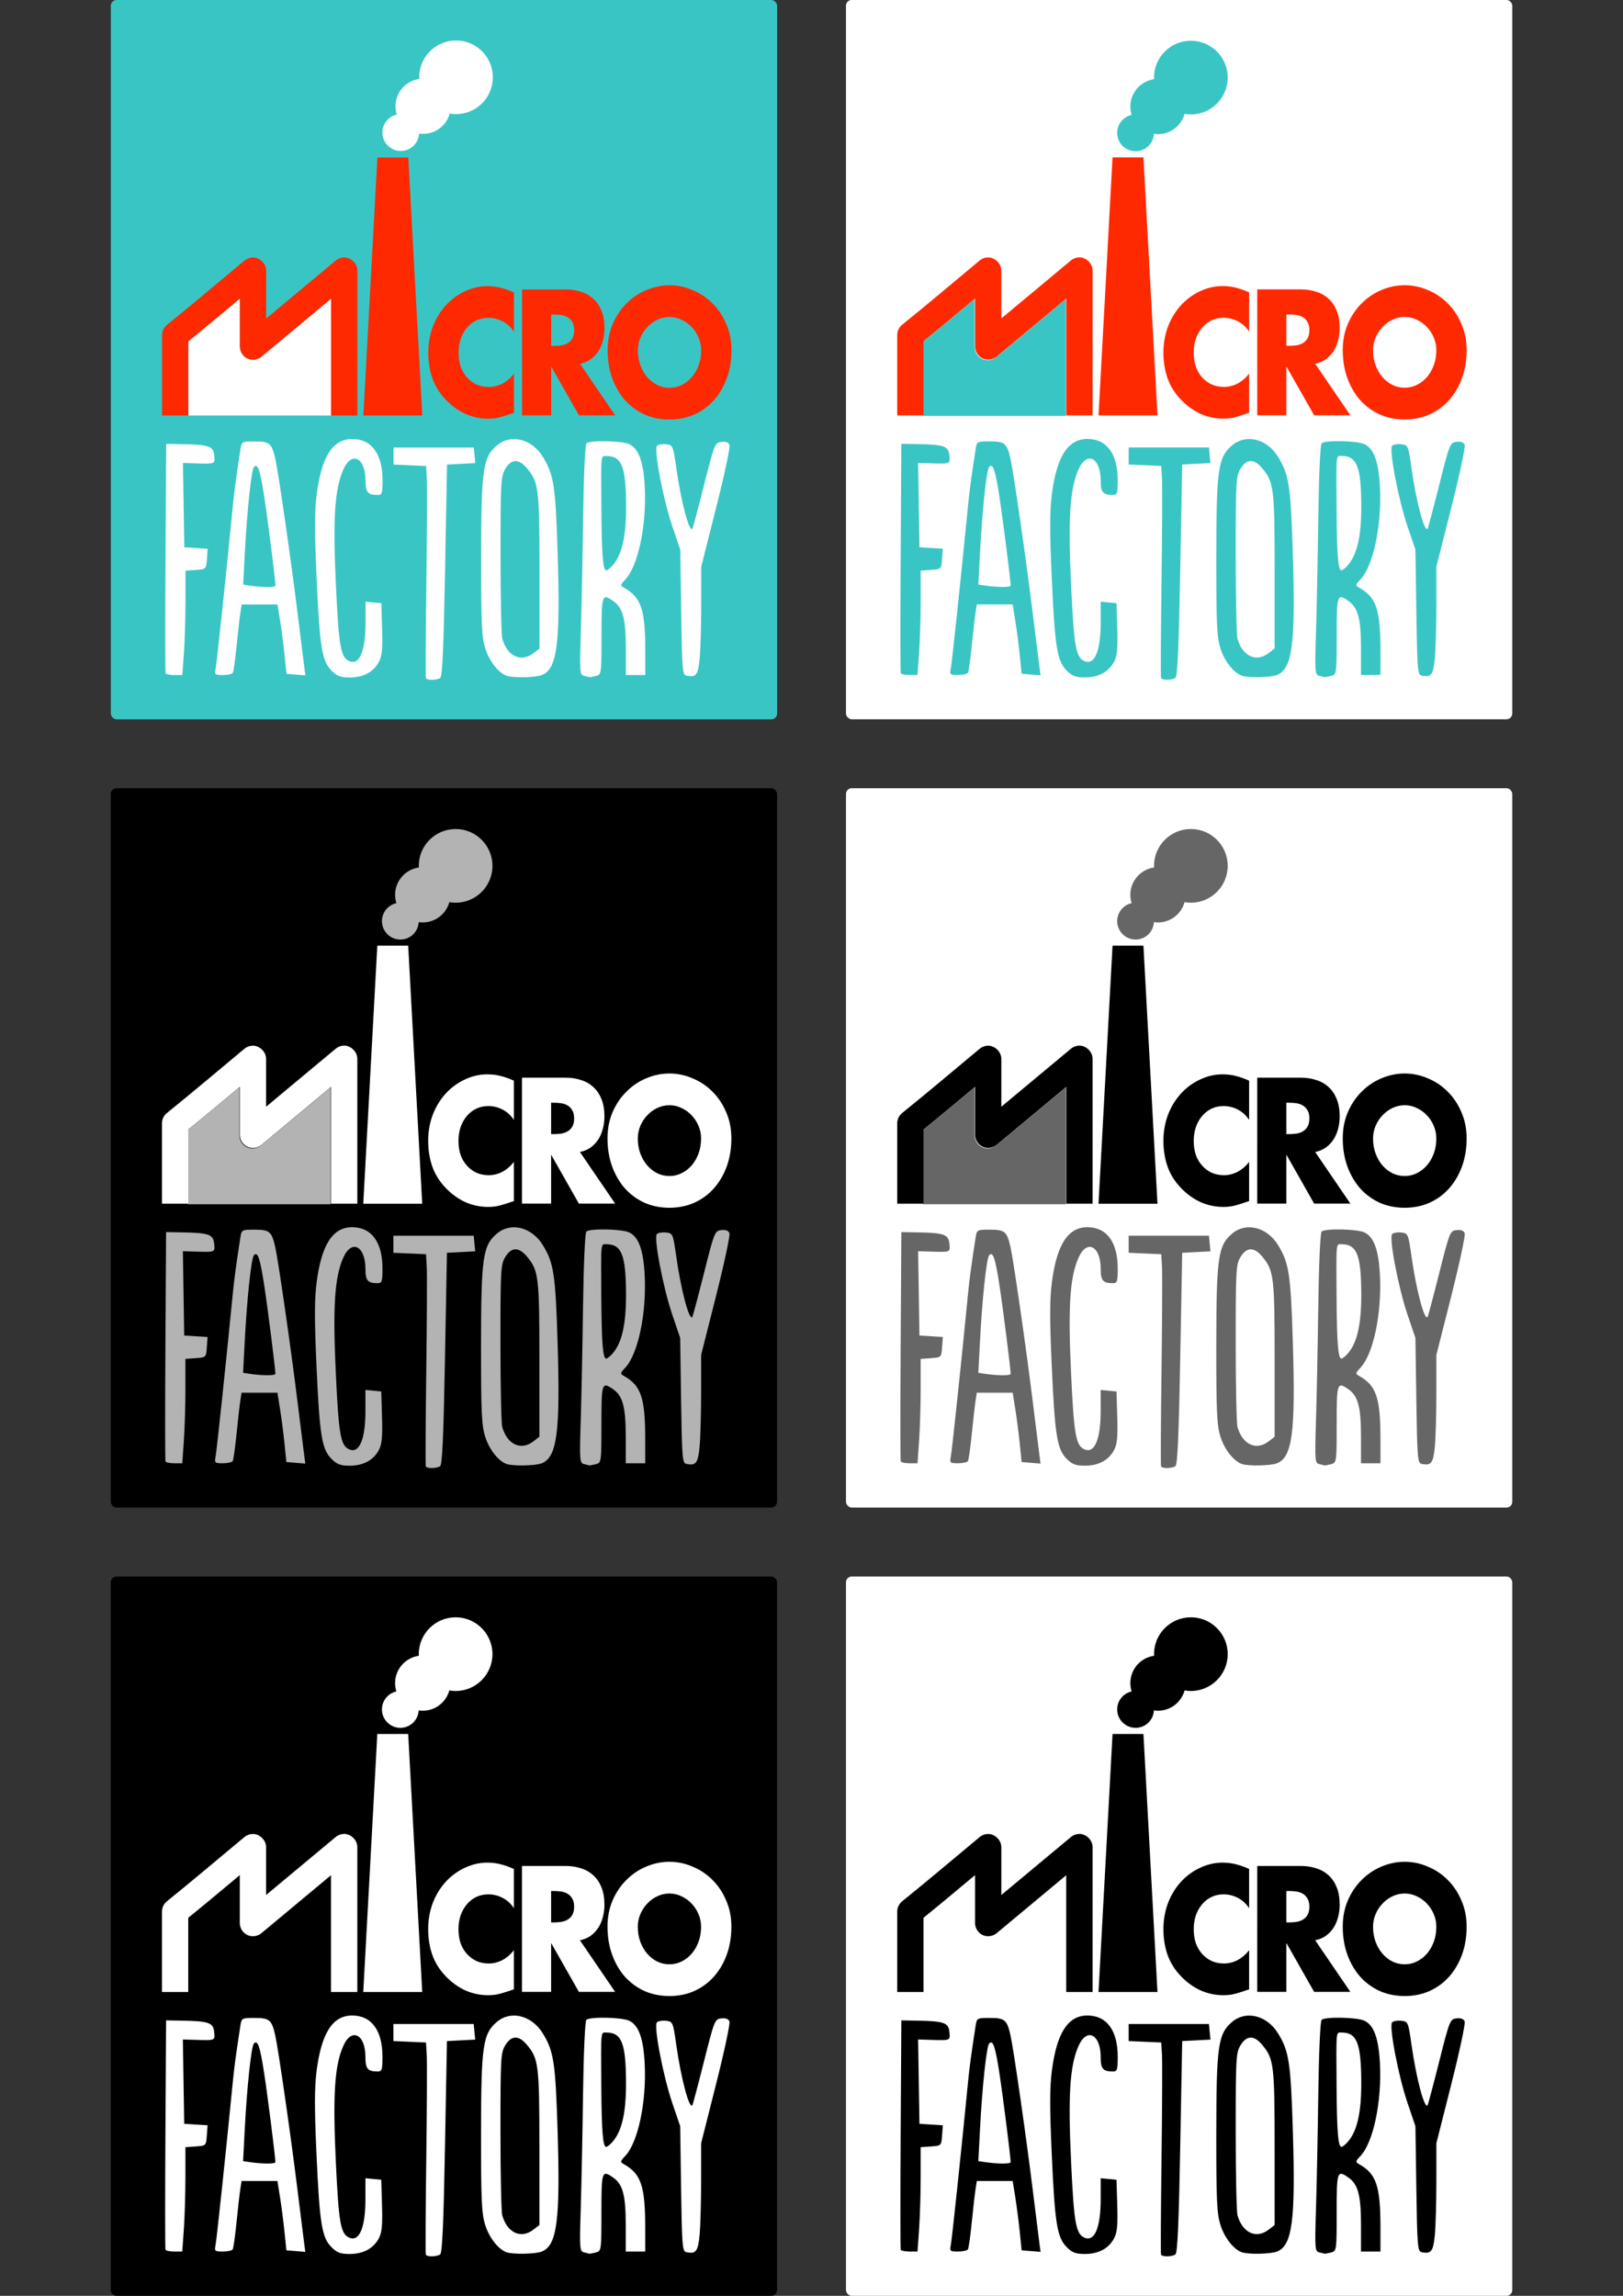 <?xml version="1.0" encoding="UTF-8" standalone="no"?>
<!-- Created with Inkscape (http://www.inkscape.org/) -->

<svg
   width="793.701"
   height="1122.52"
   id="svg2"
   version="1.1"
   inkscape:version="1.1.2 (b8e25be833, 2022-02-05)"
   sodipodi:docname="Micro Factory Logo Rev01.svg"
   viewBox="0 0 744.094 1052.362"
   xmlns:inkscape="http://www.inkscape.org/namespaces/inkscape"
   xmlns:sodipodi="http://sodipodi.sourceforge.net/DTD/sodipodi-0.dtd"
   xmlns="http://www.w3.org/2000/svg"
   xmlns:svg="http://www.w3.org/2000/svg"
   xmlns:rdf="http://www.w3.org/1999/02/22-rdf-syntax-ns#"
   xmlns:cc="http://creativecommons.org/ns#"
   xmlns:dc="http://purl.org/dc/elements/1.1/">
  <rect x="0" y="0" width="744.094" height="1052.362" fill="#333333" stroke="none"/>
  <defs
     id="defs4" />
  <sodipodi:namedview
     id="base"
     pagecolor="#ffffff"
     bordercolor="#666666"
     borderopacity="1.0"
     inkscape:pageopacity="0.0"
     inkscape:pageshadow="2"
     inkscape:zoom="0.35"
     inkscape:cx="421.42857"
     inkscape:cy="342.85714"
     inkscape:document-units="px"
     inkscape:current-layer="layer1"
     showgrid="false"
     inkscape:window-width="1920"
     inkscape:window-height="1017"
     inkscape:window-x="-8"
     inkscape:window-y="1042"
     inkscape:window-maximized="1"
     showguides="true"
     inkscape:guide-bbox="true"
     inkscape:pagecheckerboard="1">
    <inkscape:grid
       type="xygrid"
       id="grid2985"
       originx="0"
       originy="0"
       spacingx="37.795"
       spacingy="37.795" />
  </sodipodi:namedview>
  <g
     inkscape:label="Layer 1"
     inkscape:groupmode="layer"
     id="layer1">
    <g
       id="g88"
       transform="translate(-11.799,-218.958)">
      <g
         id="g29438"
         transform="matrix(0.844,0,0,0.844,523.056,470.051)">
        <g
           id="g15948"
           transform="translate(350.603,-606.491)">
          <rect
             style="color:#000000;display:inline;overflow:visible;visibility:visible;fill:#ffffff;fill-opacity:1;fill-rule:nonzero;stroke:#3ac5c5;stroke-width:0;stroke-linecap:round;stroke-linejoin:round;stroke-miterlimit:4;stroke-dasharray:none;stroke-dashoffset:0;stroke-opacity:1;marker:none;enable-background:accumulate"
             id="rect7002"
             width="361.932"
             height="390.663"
             x="-496.809"
             y="308.961"
             ry="3.115" />
          <g
             aria-label="CRO"
             transform="scale(0.943,1.06)"
             id="text7006"
             style="line-height:0%;font-family:'AG Book';-inkscape-font-specification:'AG Book';text-align:center;letter-spacing:0px;word-spacing:0px;text-anchor:middle;fill:#ff2900" />
          <path
             style="fill:#3ac5c5;fill-opacity:1;stroke-width:1.322"
             d="m -325.668,677.22 c -0.225,-0.545 -0.111,-23.589 0.252,-51.208 0.363,-27.619 0.482,-53.313 0.263,-57.096 l -0.397,-6.879 -8.853,-0.389 -8.853,-0.389 v -4.625 -4.625 h 21.805 21.805 l 0.409,4.227 0.409,4.227 -7.677,0.399 -7.677,0.399 -1.063,57.452 c -0.78,42.132 -1.484,57.72 -2.643,58.456 -2.044,1.299 -7.251,1.336 -7.779,0.054 z m -51.221,-4.026 c -5.261,-5.261 -6.452,-12.654 -8.157,-50.631 -1.125,-25.064 -1.109,-35.978 0.069,-45.161 2.63,-20.511 8.735,-30.02 19.271,-30.02 10.556,0 16.504,8.081 16.504,22.423 0,6.977 -0.316,7.971 -2.535,7.971 -5.501,0 -6.716,-1.406 -6.716,-7.776 0,-12.487 -7.525,-16.283 -12.041,-6.074 -4.733,10.7 -5.753,26.573 -4.043,62.936 1.589,33.805 2.611,39.381 7.565,41.282 5.312,2.038 8.519,-5.879 8.519,-21.029 v -11.359 l 4.295,0.414 4.295,0.414 0.412,13.876 c 0.322,10.85 -0.055,14.76 -1.732,17.933 -2.923,5.532 -8.449,8.497 -15.835,8.497 -4.999,0 -6.879,-0.704 -9.871,-3.696 z m 95.083,2.766 c -4.527,-1.647 -9.473,-7.99 -11.612,-14.891 -1.941,-6.263 -2.26,-13.336 -2.238,-49.593 0.03,-47.755 0.948,-54.178 8.668,-60.675 7.523,-6.33 18.827,-3.5 24.833,6.216 6.018,9.738 6.932,15.743 8.087,53.137 1.503,48.667 -0.31,62.271 -8.726,65.471 -3.518,1.338 -15.668,1.552 -19.012,0.335 z m 14.537,-12.239 3.304,-2.539 v -42.033 c 0,-45.078 -0.391,-48.28 -6.839,-55.942 -4.386,-5.213 -8.411,-5.088 -11.708,0.364 -2.439,4.032 -2.597,6.879 -2.597,46.583 0,23.258 0.433,43.827 0.962,45.707 2.685,9.539 10.161,13.02 16.878,7.859 z m 27.388,12.252 c -2.168,-0.564 -2.292,-2.333 -1.629,-23.303 0.395,-12.481 0.959,-40.458 1.254,-62.171 0.312,-22.92 1.073,-40.015 1.816,-40.757 1.77,-1.77 19.041,-1.447 23.168,0.433 5.185,2.362 7.787,9.44 8.503,23.126 1.087,20.779 -3.547,42.899 -10.548,50.351 -2.804,2.985 -2.855,3.31 -0.71,4.51 9.3,5.205 11.547,11.894 11.547,34.372 v 13.035 h -5.286 -5.286 v -14.579 c 0,-15.89 -1.601,-21.939 -6.762,-25.554 -6.209,-4.349 -6.453,-3.635 -6.453,18.835 0,20.65 -0.048,21.003 -2.973,21.787 -1.635,0.438 -3.271,0.736 -3.634,0.662 -0.363,-0.074 -1.716,-0.41 -3.007,-0.746 z m 15.427,-59.723 c 5.251,-5.803 7.584,-15.768 7.548,-32.255 -0.046,-21.48 -2.331,-27.361 -10.631,-27.361 -3.192,0 -2.997,-2.081 -2.784,29.734 0.16,23.932 0.849,32.377 2.639,32.377 0.533,0 1.986,-1.123 3.227,-2.495 z m 40.19,59.637 c -2.009,-0.432 -2.281,-3.875 -2.725,-34.427 l -0.493,-33.947 -4.254,-12.514 c -5.045,-14.843 -10.248,-42.067 -8.394,-43.921 0.691,-0.692 2.937,-1.062 4.991,-0.824 3.658,0.425 3.77,0.688 5.515,12.988 2.59,18.26 7.007,34.927 8.726,32.927 0.26,-0.303 3.096,-10.957 6.302,-23.677 5.685,-22.558 5.917,-23.137 9.445,-23.545 2.373,-0.275 3.895,0.305 4.424,1.684 0.444,1.157 -2.836,16.509 -7.288,34.117 l -8.095,32.014 v 20.483 c 0,11.266 -0.372,24.449 -0.83,29.297 -0.854,9.042 -1.991,10.492 -7.328,9.344 z m -282.804,-1.309 c -0.225,-0.545 -0.243,-28.792 -0.04,-62.771 l 0.368,-61.78 8.882,0.156 c 14.324,0.252 16.741,1.112 17.225,6.127 0.456,4.723 0.679,4.627 -10.027,4.304 l -6.969,-0.21 0.362,22.893 0.362,22.893 6.349,0.406 6.349,0.406 -0.403,5.541 c -0.4,5.501 -0.443,5.544 -6.019,5.947 l -5.616,0.406 v 16.24 c 0,8.932 -0.386,21.683 -0.859,28.336 l -0.859,12.097 h -4.349 c -2.392,0 -4.533,-0.446 -4.758,-0.991 z m 27.215,-2.643 c 0.604,-2.958 5.909,-53.194 9.454,-89.532 0.684,-7.015 1.79,-15.134 4.003,-29.403 0.655,-4.225 0.78,-4.295 7.713,-4.295 8.116,0 9.344,1.029 11.221,9.403 1.702,7.596 8.542,55.075 12.11,84.062 1.501,12.192 3.065,24.735 3.477,27.874 l 0.749,5.707 -5.138,-0.421 -5.138,-0.421 -1.004,-9.911 c -0.552,-5.451 -1.646,-13.925 -2.432,-18.831 l -1.428,-8.92 h -9.732 -9.732 l -0.683,4.295 c -0.376,2.362 -1.299,10.454 -2.052,17.982 -0.753,7.528 -1.697,14.218 -2.098,14.867 -0.401,0.649 -2.822,1.179 -5.381,1.179 -4.374,0 -4.608,-0.217 -3.909,-3.634 z m 32.493,-44.931 c -0.034,-2.918 -4.157,-35.558 -6.048,-47.872 -2.314,-15.073 -3.564,-18.747 -5.629,-16.54 -1.444,1.543 -3.781,23.528 -5.011,47.126 l -0.872,16.742 3.83,0.569 c 6.773,1.007 13.741,0.994 13.73,-0.026 z"
             id="path7022"
             sodipodi:nodetypes="ssscccccccccccssssssssssssssscccscsssssssssssscssssssssssssssscccssssssscsssscscssssssssscsscccccssscccccsscsscsccssssssscccsscccssssssssscsss" />
          <path
             id="path7016"
             style="fill:#3ac5c5;fill-opacity:1;stroke:none;stroke-width:1.067"
             d="m -329.922,352.998 c -11.782,0 -21.334,9.552 -21.334,21.334 0,0.316 0.033,0.623 0.047,0.936 -7.774,1.092 -13.762,7.752 -13.762,15.826 0,1.685 0.265,3.308 0.748,4.834 -4.783,1.054 -8.367,5.305 -8.367,10.404 0,5.891 4.777,10.666 10.668,10.666 5.696,0 10.307,-4.476 10.609,-10.096 0.767,0.113 1.544,0.191 2.342,0.191 7.367,0 13.554,-4.986 15.414,-11.762 1.183,0.203 2.393,0.332 3.635,0.332 11.782,0 21.332,-9.55 21.332,-21.332 0,-11.782 -9.55,-21.334 -21.332,-21.334 z m -125.23,149.539 c -9.896,8.272 -19.774,16.561 -29.865,24.732 v 42.967 h 82.699 v -67.633 c -13.449,11.199 -26.92,22.384 -40.334,33.6 -2.209,1.838 -5.496,2.264 -8.1,1.049 -2.604,-1.215 -4.39,-4.008 -4.4,-6.881 z"
             transform="scale(0.938)" />
          <path
             id="path7018"
             style="color:#000000;font-style:normal;font-variant:normal;font-weight:normal;font-stretch:normal;font-size:medium;line-height:normal;font-family:Sans;-inkscape-font-specification:Sans;text-indent:0;text-align:start;text-decoration:none;text-decoration-line:none;letter-spacing:normal;word-spacing:normal;text-transform:none;writing-mode:lr-tb;direction:ltr;baseline-shift:baseline;text-anchor:start;display:inline;overflow:visible;visibility:visible;fill:#ff2900;fill-opacity:1;stroke:none;stroke-width:14.293;marker:none;enable-background:accumulate"
             d="m -370.205,448.754 c -1.588,0.045 -3.155,0.639 -4.375,1.656 -12.6,10.507 -25.231,21.014 -37.844,31.531 v -26.031 c -0.01,-3.801 -3.544,-7.23 -7.344,-7.125 -1.599,0.038 -3.178,0.632 -4.406,1.656 -0.229,0.193 -0.46,0.401 -0.688,0.594 -0.017,0.014 -0.045,0.017 -0.062,0.031 -13.857,11.506 -27.514,23.138 -41.406,34.312 -1.653,1.335 -2.657,3.438 -2.656,5.562 v 43.656 h 14.281 v -40.281 c 9.46,-7.66 18.723,-15.432 28,-23.188 v 26.094 c 0.01,2.693 1.684,5.312 4.125,6.451 2.441,1.139 5.523,0.74 7.594,-0.982 12.575,-10.515 25.204,-21.001 37.812,-31.5 v 63.406 h 14.312 v -78.688 c 0.01,-3.812 -3.534,-7.261 -7.344,-7.156 z m 10.573,85.844 7.625,-140.126 h 16.775 l 7.625,140.126 z m 166.315,-70.706 q 6.535,0 12.586,2.63 6.132,2.539 10.811,7.255 4.679,4.625 7.423,11.155 2.824,6.439 2.824,14.147 0,8.343 -2.501,15.235 -2.501,6.892 -7.019,11.971 -4.437,4.988 -10.65,7.799 -6.132,2.721 -13.474,2.721 -7.342,0 -13.554,-2.721 -6.132,-2.811 -10.65,-7.799 -4.437,-5.079 -6.939,-11.971 -2.501,-6.892 -2.501,-15.235 0,-7.708 2.743,-14.147 2.824,-6.529 7.503,-11.155 4.679,-4.716 10.731,-7.255 6.132,-2.63 12.667,-2.63 z m 0,17.231 q -3.55,0 -6.697,1.542 -3.066,1.451 -5.406,3.99 -2.34,2.449 -3.711,5.713 -1.372,3.265 -1.372,6.802 0,4.444 1.372,8.162 1.372,3.718 3.711,6.439 2.34,2.721 5.406,4.262 3.147,1.542 6.697,1.542 3.55,0 6.616,-1.542 3.147,-1.542 5.486,-4.262 2.34,-2.721 3.711,-6.439 1.372,-3.718 1.372,-8.162 0,-3.537 -1.372,-6.802 -1.372,-3.265 -3.711,-5.713 -2.34,-2.539 -5.486,-3.99 -3.066,-1.542 -6.616,-1.542 z m -29.506,53.415 h -19.686 l -14.926,-26.299 h -0.161 v 26.299 h -15.814 V 466.159 h 23.64 q 4.518,0 8.391,1.27 3.873,1.179 6.697,3.809 2.824,2.539 4.437,6.529 1.614,3.99 1.614,9.431 0,3.537 -0.887,6.802 -0.807,3.174 -2.501,5.804 -1.694,2.539 -4.195,4.353 -2.501,1.723 -5.728,2.358 z m -34.774,-37.726 h 1.533 q 1.936,0 3.873,-0.272 1.936,-0.272 3.469,-1.179 1.614,-0.907 2.582,-2.539 1.049,-1.723 1.049,-4.534 0,-2.811 -1.049,-4.444 -0.968,-1.723 -2.582,-2.63 -1.533,-0.907 -3.469,-1.179 -1.936,-0.272 -3.873,-0.272 h -1.533 z m -20.228,-7.708 q -2.42,-3.718 -6.132,-5.623 -3.631,-1.904 -7.745,-1.904 -3.631,0 -6.616,1.451 -2.985,1.451 -5.164,4.081 -2.098,2.539 -3.308,5.985 -1.13,3.446 -1.13,7.436 0,4.081 1.13,7.527 1.21,3.355 3.389,5.804 2.178,2.449 5.164,3.9 3.066,1.36 6.777,1.36 3.873,0 7.503,-1.904 3.631,-1.995 6.132,-5.351 v 21.312 q -3.953,1.36 -7.1,2.267 -3.147,0.907 -6.858,0.907 -6.374,0 -12.264,-2.539 -5.809,-2.63 -10.569,-7.527 -5.083,-5.169 -7.423,-11.608 -2.34,-6.529 -2.34,-14.238 0,-7.074 2.259,-13.512 2.34,-6.439 6.697,-11.517 4.518,-5.169 10.569,-8.071 6.132,-2.993 12.586,-2.993 3.873,0 7.342,0.907 3.55,0.907 7.1,2.539 z" />
        </g>
      </g>
      <g
         id="g29430"
         transform="matrix(0.844,0,0,0.844,-245.606,126.139)">
        <rect
           style="color:#000000;display:inline;overflow:visible;visibility:visible;fill:#3ac5c5;fill-opacity:1;fill-rule:nonzero;stroke:#3ac5c5;stroke-width:0;stroke-linecap:round;stroke-linejoin:round;stroke-miterlimit:4;stroke-dasharray:none;stroke-dashoffset:0;stroke-opacity:1;marker:none;enable-background:accumulate"
           id="rect22200"
           width="361.932"
           height="390.663"
           x="365.183"
           y="109.986"
           ry="3.115" />
        <path
           style="fill:#ffffff;fill-opacity:1;stroke-width:1.322"
           d="m 536.324,478.245 c -0.225,-0.545 -0.111,-23.589 0.252,-51.208 0.363,-27.619 0.482,-53.313 0.263,-57.096 l -0.397,-6.879 -8.853,-0.389 -8.853,-0.389 v -4.625 -4.625 h 21.805 21.805 l 0.409,4.227 0.409,4.227 -7.677,0.399 -7.677,0.399 -1.063,57.452 c -0.78,42.132 -1.484,57.72 -2.643,58.456 -2.044,1.299 -7.251,1.336 -7.779,0.054 z m -51.221,-4.026 c -5.261,-5.261 -6.452,-12.654 -8.157,-50.631 -1.125,-25.064 -1.109,-35.978 0.069,-45.161 2.63,-20.511 8.735,-30.02 19.271,-30.02 10.556,0 16.504,8.081 16.504,22.423 0,6.977 -0.316,7.971 -2.535,7.971 -5.501,0 -6.716,-1.406 -6.716,-7.776 0,-12.487 -7.525,-16.283 -12.041,-6.074 -4.733,10.7 -5.753,26.573 -4.043,62.936 1.589,33.805 2.611,39.381 7.565,41.282 5.312,2.038 8.519,-5.879 8.519,-21.029 v -11.359 l 4.295,0.414 4.295,0.414 0.412,13.876 c 0.322,10.85 -0.055,14.76 -1.732,17.933 -2.923,5.532 -8.449,8.497 -15.835,8.497 -4.999,0 -6.879,-0.704 -9.871,-3.696 z m 95.083,2.766 c -4.527,-1.647 -9.473,-7.99 -11.612,-14.891 -1.941,-6.263 -2.26,-13.336 -2.238,-49.593 0.03,-47.755 0.948,-54.178 8.668,-60.675 7.523,-6.33 18.827,-3.5 24.833,6.216 6.018,9.738 6.932,15.743 8.087,53.137 1.503,48.667 -0.31,62.271 -8.726,65.471 -3.518,1.338 -15.668,1.552 -19.012,0.335 z m 14.537,-12.239 3.304,-2.539 v -42.033 c 0,-45.078 -0.391,-48.28 -6.839,-55.942 -4.386,-5.213 -8.411,-5.088 -11.708,0.364 -2.439,4.032 -2.597,6.879 -2.597,46.583 0,23.258 0.433,43.827 0.962,45.707 2.685,9.539 10.161,13.02 16.878,7.859 z m 27.388,12.252 c -2.168,-0.564 -2.292,-2.333 -1.629,-23.303 0.395,-12.481 0.959,-40.458 1.254,-62.171 0.312,-22.92 1.073,-40.015 1.816,-40.757 1.77,-1.77 19.041,-1.447 23.168,0.433 5.185,2.362 7.787,9.44 8.503,23.126 1.087,20.779 -3.547,42.899 -10.548,50.351 -2.804,2.985 -2.855,3.31 -0.71,4.51 9.3,5.205 11.547,11.894 11.547,34.372 v 13.035 h -5.286 -5.286 v -14.579 c 0,-15.89 -1.601,-21.939 -6.762,-25.554 -6.209,-4.349 -6.453,-3.635 -6.453,18.835 0,20.65 -0.048,21.003 -2.973,21.787 -1.635,0.438 -3.271,0.736 -3.634,0.662 -0.363,-0.074 -1.716,-0.41 -3.007,-0.746 z m 15.427,-59.723 c 5.251,-5.803 7.584,-15.768 7.548,-32.255 -0.046,-21.48 -2.331,-27.361 -10.631,-27.361 -3.192,0 -2.997,-2.081 -2.784,29.734 0.16,23.932 0.849,32.377 2.639,32.377 0.533,0 1.986,-1.123 3.227,-2.495 z m 40.19,59.637 c -2.009,-0.432 -2.281,-3.875 -2.725,-34.427 l -0.493,-33.947 -4.254,-12.514 c -5.045,-14.843 -10.248,-42.067 -8.394,-43.921 0.691,-0.692 2.937,-1.062 4.991,-0.824 3.658,0.425 3.77,0.688 5.515,12.988 2.59,18.26 7.007,34.927 8.726,32.927 0.26,-0.303 3.096,-10.957 6.302,-23.677 5.685,-22.558 5.917,-23.137 9.445,-23.545 2.373,-0.275 3.895,0.305 4.424,1.684 0.444,1.157 -2.836,16.509 -7.288,34.117 l -8.095,32.014 v 20.483 c 0,11.266 -0.372,24.449 -0.83,29.297 -0.854,9.042 -1.991,10.492 -7.328,9.344 z m -282.804,-1.309 c -0.225,-0.545 -0.243,-28.792 -0.04,-62.771 l 0.368,-61.78 8.882,0.156 c 14.324,0.252 16.741,1.112 17.225,6.127 0.456,4.723 0.679,4.627 -10.027,4.304 l -6.969,-0.21 0.362,22.893 0.362,22.893 6.349,0.406 6.349,0.406 -0.403,5.541 c -0.4,5.501 -0.443,5.544 -6.019,5.947 l -5.616,0.406 v 16.24 c 0,8.932 -0.386,21.683 -0.859,28.336 l -0.859,12.097 h -4.349 c -2.392,0 -4.533,-0.446 -4.758,-0.991 z m 27.215,-2.643 c 0.604,-2.958 5.909,-53.194 9.454,-89.532 0.684,-7.015 1.79,-15.134 4.003,-29.403 0.655,-4.225 0.78,-4.295 7.713,-4.295 8.116,0 9.344,1.029 11.221,9.403 1.702,7.596 8.542,55.075 12.11,84.062 1.501,12.192 3.065,24.735 3.477,27.874 l 0.749,5.707 -5.138,-0.421 -5.138,-0.421 -1.004,-9.911 c -0.552,-5.451 -1.646,-13.925 -2.432,-18.831 l -1.428,-8.92 h -9.732 -9.732 l -0.683,4.295 c -0.376,2.362 -1.299,10.454 -2.052,17.982 -0.753,7.528 -1.697,14.218 -2.098,14.867 -0.401,0.649 -2.822,1.179 -5.381,1.179 -4.374,0 -4.608,-0.217 -3.909,-3.634 z m 32.493,-44.931 c -0.034,-2.918 -4.157,-35.558 -6.048,-47.872 -2.314,-15.073 -3.564,-18.747 -5.629,-16.54 -1.444,1.543 -3.781,23.528 -5.011,47.126 l -0.872,16.742 3.83,0.569 c 6.773,1.007 13.741,0.994 13.73,-0.026 z"
           id="path22204"
           sodipodi:nodetypes="ssscccccccccccssssssssssssssscccscsssssssssssscssssssssssssssscccssssssscsssscscssssssssscsscccccssscccccsscsscsccssssssscccsscccssssssssscsss" />
        <path
           id="path22206"
           style="fill:#ffffff;fill-opacity:1;stroke:none;stroke-width:1"
           d="m 552.691,131.961 c -11.046,0 -20.001,8.955 -20.001,20.001 0,0.296 0.031,0.584 0.044,0.877 -7.288,1.023 -12.902,7.267 -12.902,14.837 0,1.58 0.248,3.102 0.701,4.532 -4.484,0.988 -7.844,4.973 -7.844,9.754 0,5.523 4.478,9.999 10.001,9.999 5.34,0 9.663,-4.196 9.946,-9.465 0.719,0.106 1.447,0.179 2.195,0.179 6.906,0 12.707,-4.674 14.451,-11.027 1.109,0.191 2.244,0.311 3.408,0.311 11.046,0 19.999,-8.953 19.999,-19.999 0,-11.046 -8.953,-20.001 -19.999,-20.001 z M 435.287,272.154 c -9.277,7.755 -18.538,15.526 -27.999,23.187 v 40.281 h 77.531 v -63.406 c -12.609,10.499 -25.238,20.985 -37.813,31.5 -2.071,1.723 -5.153,2.122 -7.593,0.983 -2.441,-1.139 -4.115,-3.757 -4.125,-6.451 z" />
        <path
           id="path22208"
           style="color:#000000;font-style:normal;font-variant:normal;font-weight:normal;font-stretch:normal;font-size:medium;line-height:normal;font-family:Sans;-inkscape-font-specification:Sans;text-indent:0;text-align:start;text-decoration:none;text-decoration-line:none;letter-spacing:normal;word-spacing:normal;text-transform:none;writing-mode:lr-tb;direction:ltr;baseline-shift:baseline;text-anchor:start;display:inline;overflow:visible;visibility:visible;fill:#ff2900;fill-opacity:1;stroke:none;stroke-width:14.293;marker:none;enable-background:accumulate"
           d="m 491.787,249.779 c -1.588,0.045 -3.155,0.639 -4.375,1.656 -12.6,10.507 -25.231,21.014 -37.844,31.531 v -26.031 c -0.01,-3.801 -3.544,-7.23 -7.344,-7.125 -1.599,0.038 -3.178,0.632 -4.406,1.656 -0.229,0.193 -0.46,0.401 -0.688,0.594 -0.017,0.014 -0.045,0.017 -0.062,0.031 -13.857,11.506 -27.514,23.138 -41.406,34.312 -1.653,1.335 -2.657,3.438 -2.656,5.562 v 43.656 h 14.281 v -40.281 c 9.46,-7.66 18.723,-15.432 28,-23.188 v 26.094 c 0.01,2.693 1.684,5.312 4.125,6.451 2.441,1.139 5.523,0.74 7.594,-0.982 12.575,-10.515 25.204,-21.001 37.812,-31.5 v 63.406 h 14.312 v -78.688 c 0.01,-3.812 -3.534,-7.261 -7.344,-7.156 z m 10.573,85.844 7.625,-140.126 h 16.775 l 7.625,140.126 z m 166.315,-70.706 q 6.535,0 12.586,2.63 6.132,2.539 10.811,7.255 4.679,4.625 7.423,11.155 2.824,6.439 2.824,14.147 0,8.343 -2.501,15.235 -2.501,6.892 -7.019,11.971 -4.437,4.988 -10.65,7.799 -6.132,2.721 -13.474,2.721 -7.342,0 -13.554,-2.721 -6.132,-2.811 -10.65,-7.799 -4.437,-5.079 -6.939,-11.971 -2.501,-6.892 -2.501,-15.235 0,-7.708 2.743,-14.147 2.824,-6.529 7.503,-11.155 4.679,-4.716 10.731,-7.255 6.132,-2.63 12.667,-2.63 z m 0,17.231 q -3.55,0 -6.697,1.542 -3.066,1.451 -5.406,3.99 -2.34,2.449 -3.711,5.713 -1.372,3.265 -1.372,6.802 0,4.444 1.372,8.162 1.372,3.718 3.711,6.439 2.34,2.721 5.406,4.262 3.147,1.542 6.697,1.542 3.55,0 6.616,-1.542 3.147,-1.542 5.486,-4.262 2.34,-2.721 3.711,-6.439 1.372,-3.718 1.372,-8.162 0,-3.537 -1.372,-6.802 -1.372,-3.265 -3.711,-5.713 -2.34,-2.539 -5.486,-3.99 -3.066,-1.542 -6.616,-1.542 z m -29.506,53.415 h -19.686 l -14.926,-26.299 h -0.161 v 26.299 h -15.814 v -68.378 h 23.64 q 4.518,0 8.391,1.27 3.873,1.179 6.697,3.809 2.824,2.539 4.437,6.529 1.614,3.99 1.614,9.431 0,3.537 -0.887,6.802 -0.807,3.174 -2.501,5.804 -1.694,2.539 -4.195,4.353 -2.501,1.723 -5.728,2.358 z m -34.774,-37.726 h 1.533 q 1.936,0 3.873,-0.272 1.936,-0.272 3.469,-1.179 1.614,-0.907 2.582,-2.539 1.049,-1.723 1.049,-4.534 0,-2.811 -1.049,-4.444 -0.968,-1.723 -2.582,-2.63 -1.533,-0.907 -3.469,-1.179 -1.936,-0.272 -3.873,-0.272 h -1.533 z m -20.228,-7.708 q -2.42,-3.718 -6.132,-5.623 -3.631,-1.904 -7.745,-1.904 -3.631,0 -6.616,1.451 -2.985,1.451 -5.164,4.081 -2.098,2.539 -3.308,5.985 -1.13,3.446 -1.13,7.436 0,4.081 1.13,7.527 1.21,3.355 3.389,5.804 2.178,2.449 5.164,3.9 3.066,1.36 6.777,1.36 3.873,0 7.503,-1.904 3.631,-1.995 6.132,-5.351 v 21.312 q -3.953,1.36 -7.1,2.267 -3.147,0.907 -6.858,0.907 -6.374,0 -12.264,-2.539 -5.809,-2.63 -10.569,-7.527 -5.083,-5.169 -7.423,-11.608 -2.34,-6.529 -2.34,-14.238 0,-7.074 2.259,-13.512 2.34,-6.439 6.697,-11.517 4.518,-5.169 10.569,-8.071 6.132,-2.993 12.586,-2.993 3.873,0 7.342,0.907 3.55,0.907 7.1,2.539 z" />
      </g>
      <g
         id="g29452"
         transform="matrix(0.844,0,0,0.844,523.056,1192.724)">
        <g
           id="g29450"
           transform="translate(350.603,-606.491)">
          <rect
             style="color:#000000;display:inline;overflow:visible;visibility:visible;fill:#ffffff;fill-opacity:1;fill-rule:nonzero;stroke:#3ac5c5;stroke-width:0;stroke-linecap:round;stroke-linejoin:round;stroke-miterlimit:4;stroke-dasharray:none;stroke-dashoffset:0;stroke-opacity:1;marker:none;enable-background:accumulate"
             id="rect29440"
             width="361.932"
             height="390.663"
             x="-496.809"
             y="308.961"
             ry="3.115" />
          <g
             aria-label="CRO"
             transform="scale(0.943,1.06)"
             id="g29442"
             style="line-height:0%;font-family:'AG Book';-inkscape-font-specification:'AG Book';text-align:center;letter-spacing:0px;word-spacing:0px;text-anchor:middle;fill:#ff2900" />
          <path
             style="fill:#000000;fill-opacity:1;stroke-width:1.322"
             d="m -325.668,677.22 c -0.225,-0.545 -0.111,-23.589 0.252,-51.208 0.363,-27.619 0.482,-53.313 0.263,-57.096 l -0.397,-6.879 -8.853,-0.389 -8.853,-0.389 v -4.625 -4.625 h 21.805 21.805 l 0.409,4.227 0.409,4.227 -7.677,0.399 -7.677,0.399 -1.063,57.452 c -0.78,42.132 -1.484,57.72 -2.643,58.456 -2.044,1.299 -7.251,1.336 -7.779,0.054 z m -51.221,-4.026 c -5.261,-5.261 -6.452,-12.654 -8.157,-50.631 -1.125,-25.064 -1.109,-35.978 0.069,-45.161 2.63,-20.511 8.735,-30.02 19.271,-30.02 10.556,0 16.504,8.081 16.504,22.423 0,6.977 -0.316,7.971 -2.535,7.971 -5.501,0 -6.716,-1.406 -6.716,-7.776 0,-12.487 -7.525,-16.283 -12.041,-6.074 -4.733,10.7 -5.753,26.573 -4.043,62.936 1.589,33.805 2.611,39.381 7.565,41.282 5.312,2.038 8.519,-5.879 8.519,-21.029 v -11.359 l 4.295,0.414 4.295,0.414 0.412,13.876 c 0.322,10.85 -0.055,14.76 -1.732,17.933 -2.923,5.532 -8.449,8.497 -15.835,8.497 -4.999,0 -6.879,-0.704 -9.871,-3.696 z m 95.083,2.766 c -4.527,-1.647 -9.473,-7.99 -11.612,-14.891 -1.941,-6.263 -2.26,-13.336 -2.238,-49.593 0.03,-47.755 0.948,-54.178 8.668,-60.675 7.523,-6.33 18.827,-3.5 24.833,6.216 6.018,9.738 6.932,15.743 8.087,53.137 1.503,48.667 -0.31,62.271 -8.726,65.471 -3.518,1.338 -15.668,1.552 -19.012,0.335 z m 14.537,-12.239 3.304,-2.539 v -42.033 c 0,-45.078 -0.391,-48.28 -6.839,-55.942 -4.386,-5.213 -8.411,-5.088 -11.708,0.364 -2.439,4.032 -2.597,6.879 -2.597,46.583 0,23.258 0.433,43.827 0.962,45.707 2.685,9.539 10.161,13.02 16.878,7.859 z m 27.388,12.252 c -2.168,-0.564 -2.292,-2.333 -1.629,-23.303 0.395,-12.481 0.959,-40.458 1.254,-62.171 0.312,-22.92 1.073,-40.015 1.816,-40.757 1.77,-1.77 19.041,-1.447 23.168,0.433 5.185,2.362 7.787,9.44 8.503,23.126 1.087,20.779 -3.547,42.899 -10.548,50.351 -2.804,2.985 -2.855,3.31 -0.71,4.51 9.3,5.205 11.547,11.894 11.547,34.372 v 13.035 h -5.286 -5.286 v -14.579 c 0,-15.89 -1.601,-21.939 -6.762,-25.554 -6.209,-4.349 -6.453,-3.635 -6.453,18.835 0,20.65 -0.048,21.003 -2.973,21.787 -1.635,0.438 -3.271,0.736 -3.634,0.662 -0.363,-0.074 -1.716,-0.41 -3.007,-0.746 z m 15.427,-59.723 c 5.251,-5.803 7.584,-15.768 7.548,-32.255 -0.046,-21.48 -2.331,-27.361 -10.631,-27.361 -3.192,0 -2.997,-2.081 -2.784,29.734 0.16,23.932 0.849,32.377 2.639,32.377 0.533,0 1.986,-1.123 3.227,-2.495 z m 40.19,59.637 c -2.009,-0.432 -2.281,-3.875 -2.725,-34.427 l -0.493,-33.947 -4.254,-12.514 c -5.045,-14.843 -10.248,-42.067 -8.394,-43.921 0.691,-0.692 2.937,-1.062 4.991,-0.824 3.658,0.425 3.77,0.688 5.515,12.988 2.59,18.26 7.007,34.927 8.726,32.927 0.26,-0.303 3.096,-10.957 6.302,-23.677 5.685,-22.558 5.917,-23.137 9.445,-23.545 2.373,-0.275 3.895,0.305 4.424,1.684 0.444,1.157 -2.836,16.509 -7.288,34.117 l -8.095,32.014 v 20.483 c 0,11.266 -0.372,24.449 -0.83,29.297 -0.854,9.042 -1.991,10.492 -7.328,9.344 z m -282.804,-1.309 c -0.225,-0.545 -0.243,-28.792 -0.04,-62.771 l 0.368,-61.78 8.882,0.156 c 14.324,0.252 16.741,1.112 17.225,6.127 0.456,4.723 0.679,4.627 -10.027,4.304 l -6.969,-0.21 0.362,22.893 0.362,22.893 6.349,0.406 6.349,0.406 -0.403,5.541 c -0.4,5.501 -0.443,5.544 -6.019,5.947 l -5.616,0.406 v 16.24 c 0,8.932 -0.386,21.683 -0.859,28.336 l -0.859,12.097 h -4.349 c -2.392,0 -4.533,-0.446 -4.758,-0.991 z m 27.215,-2.643 c 0.604,-2.958 5.909,-53.194 9.454,-89.532 0.684,-7.015 1.79,-15.134 4.003,-29.403 0.655,-4.225 0.78,-4.295 7.713,-4.295 8.116,0 9.344,1.029 11.221,9.403 1.702,7.596 8.542,55.075 12.11,84.062 1.501,12.192 3.065,24.735 3.477,27.874 l 0.749,5.707 -5.138,-0.421 -5.138,-0.421 -1.004,-9.911 c -0.552,-5.451 -1.646,-13.925 -2.432,-18.831 l -1.428,-8.92 h -9.732 -9.732 l -0.683,4.295 c -0.376,2.362 -1.299,10.454 -2.052,17.982 -0.753,7.528 -1.697,14.218 -2.098,14.867 -0.401,0.649 -2.822,1.179 -5.381,1.179 -4.374,0 -4.608,-0.217 -3.909,-3.634 z m 32.493,-44.931 c -0.034,-2.918 -4.157,-35.558 -6.048,-47.872 -2.314,-15.073 -3.564,-18.747 -5.629,-16.54 -1.444,1.543 -3.781,23.528 -5.011,47.126 l -0.872,16.742 3.83,0.569 c 6.773,1.007 13.741,0.994 13.73,-0.026 z"
             id="path29444"
             sodipodi:nodetypes="ssscccccccccccssssssssssssssscccscsssssssssssscssssssssssssssscccssssssscsssscscssssssssscsscccccssscccccsscsscsccssssssscccsscccssssssssscsss" />
          <path
             id="path29446"
             style="fill:#000000;fill-opacity:1;stroke:none;stroke-width:1.067"
             d="m -329.922,352.998 c -11.782,0 -21.334,9.552 -21.334,21.334 0,0.316 0.033,0.623 0.047,0.936 -7.774,1.092 -13.762,7.752 -13.762,15.826 0,1.685 0.265,3.308 0.748,4.834 -4.783,1.054 -8.367,5.305 -8.367,10.404 0,5.891 4.777,10.666 10.668,10.666 5.696,0 10.307,-4.476 10.609,-10.096 0.767,0.113 1.544,0.191 2.342,0.191 7.367,0 13.554,-4.986 15.414,-11.762 1.183,0.203 2.393,0.332 3.635,0.332 11.782,0 21.332,-9.55 21.332,-21.332 0,-11.782 -9.55,-21.334 -21.332,-21.334 z"
             transform="scale(0.938)"
             sodipodi:nodetypes="sscscsscscssss" />
          <path
             id="path29448"
             style="color:#000000;font-style:normal;font-variant:normal;font-weight:normal;font-stretch:normal;font-size:medium;line-height:normal;font-family:Sans;-inkscape-font-specification:Sans;text-indent:0;text-align:start;text-decoration:none;text-decoration-line:none;letter-spacing:normal;word-spacing:normal;text-transform:none;writing-mode:lr-tb;direction:ltr;baseline-shift:baseline;text-anchor:start;display:inline;overflow:visible;visibility:visible;fill:#000000;fill-opacity:1;stroke:none;stroke-width:14.293;marker:none;enable-background:accumulate"
             d="m -370.205,448.754 c -1.588,0.045 -3.155,0.639 -4.375,1.656 -12.6,10.507 -25.231,21.014 -37.844,31.531 v -26.031 c -0.01,-3.801 -3.544,-7.23 -7.344,-7.125 -1.599,0.038 -3.178,0.632 -4.406,1.656 -0.229,0.193 -0.46,0.401 -0.688,0.594 -0.017,0.014 -0.045,0.017 -0.062,0.031 -13.857,11.506 -27.514,23.138 -41.406,34.312 -1.653,1.335 -2.657,3.438 -2.656,5.562 v 43.656 h 14.281 v -40.281 c 9.46,-7.66 18.723,-15.432 28,-23.188 v 26.094 c 0.01,2.693 1.684,5.312 4.125,6.451 2.441,1.139 5.523,0.74 7.594,-0.982 12.575,-10.515 25.204,-21.001 37.812,-31.5 v 63.406 h 14.312 v -78.688 c 0.01,-3.812 -3.534,-7.261 -7.344,-7.156 z m 10.573,85.844 7.625,-140.126 h 16.775 l 7.625,140.126 z m 166.315,-70.706 q 6.535,0 12.586,2.63 6.132,2.539 10.811,7.255 4.679,4.625 7.423,11.155 2.824,6.439 2.824,14.147 0,8.343 -2.501,15.235 -2.501,6.892 -7.019,11.971 -4.437,4.988 -10.65,7.799 -6.132,2.721 -13.474,2.721 -7.342,0 -13.554,-2.721 -6.132,-2.811 -10.65,-7.799 -4.437,-5.079 -6.939,-11.971 -2.501,-6.892 -2.501,-15.235 0,-7.708 2.743,-14.147 2.824,-6.529 7.503,-11.155 4.679,-4.716 10.731,-7.255 6.132,-2.63 12.667,-2.63 z m 0,17.231 q -3.55,0 -6.697,1.542 -3.066,1.451 -5.406,3.99 -2.34,2.449 -3.711,5.713 -1.372,3.265 -1.372,6.802 0,4.444 1.372,8.162 1.372,3.718 3.711,6.439 2.34,2.721 5.406,4.262 3.147,1.542 6.697,1.542 3.55,0 6.616,-1.542 3.147,-1.542 5.486,-4.262 2.34,-2.721 3.711,-6.439 1.372,-3.718 1.372,-8.162 0,-3.537 -1.372,-6.802 -1.372,-3.265 -3.711,-5.713 -2.34,-2.539 -5.486,-3.99 -3.066,-1.542 -6.616,-1.542 z m -29.506,53.415 h -19.686 l -14.926,-26.299 h -0.161 v 26.299 h -15.814 V 466.159 h 23.64 q 4.518,0 8.391,1.27 3.873,1.179 6.697,3.809 2.824,2.539 4.437,6.529 1.614,3.99 1.614,9.431 0,3.537 -0.887,6.802 -0.807,3.174 -2.501,5.804 -1.694,2.539 -4.195,4.353 -2.501,1.723 -5.728,2.358 z m -34.774,-37.726 h 1.533 q 1.936,0 3.873,-0.272 1.936,-0.272 3.469,-1.179 1.614,-0.907 2.582,-2.539 1.049,-1.723 1.049,-4.534 0,-2.811 -1.049,-4.444 -0.968,-1.723 -2.582,-2.63 -1.533,-0.907 -3.469,-1.179 -1.936,-0.272 -3.873,-0.272 h -1.533 z m -20.228,-7.708 q -2.42,-3.718 -6.132,-5.623 -3.631,-1.904 -7.745,-1.904 -3.631,0 -6.616,1.451 -2.985,1.451 -5.164,4.081 -2.098,2.539 -3.308,5.985 -1.13,3.446 -1.13,7.436 0,4.081 1.13,7.527 1.21,3.355 3.389,5.804 2.178,2.449 5.164,3.9 3.066,1.36 6.777,1.36 3.873,0 7.503,-1.904 3.631,-1.995 6.132,-5.351 v 21.312 q -3.953,1.36 -7.1,2.267 -3.147,0.907 -6.858,0.907 -6.374,0 -12.264,-2.539 -5.809,-2.63 -10.569,-7.527 -5.083,-5.169 -7.423,-11.608 -2.34,-6.529 -2.34,-14.238 0,-7.074 2.259,-13.512 2.34,-6.439 6.697,-11.517 4.518,-5.169 10.569,-8.071 6.132,-2.993 12.586,-2.993 3.873,0 7.342,0.907 3.55,0.907 7.1,2.539 z" />
        </g>
      </g>
      <g
         id="g29710"
         transform="matrix(0.844,0,0,0.844,523.056,831.387)">
        <g
           id="g29708"
           transform="translate(350.603,-606.491)">
          <rect
             style="color:#000000;display:inline;overflow:visible;visibility:visible;fill:#ffffff;fill-opacity:1;fill-rule:nonzero;stroke:#3ac5c5;stroke-width:0;stroke-linecap:round;stroke-linejoin:round;stroke-miterlimit:4;stroke-dasharray:none;stroke-dashoffset:0;stroke-opacity:1;marker:none;enable-background:accumulate"
             id="rect29698"
             width="361.932"
             height="390.663"
             x="-496.809"
             y="308.961"
             ry="3.115" />
          <g
             aria-label="CRO"
             transform="scale(0.943,1.06)"
             id="g29700"
             style="line-height:0%;font-family:'AG Book';-inkscape-font-specification:'AG Book';text-align:center;letter-spacing:0px;word-spacing:0px;text-anchor:middle;fill:#ff2900" />
          <path
             style="fill:#666666;fill-opacity:1;stroke-width:1.322"
             d="m -325.668,677.22 c -0.225,-0.545 -0.111,-23.589 0.252,-51.208 0.363,-27.619 0.482,-53.313 0.263,-57.096 l -0.397,-6.879 -8.853,-0.389 -8.853,-0.389 v -4.625 -4.625 h 21.805 21.805 l 0.409,4.227 0.409,4.227 -7.677,0.399 -7.677,0.399 -1.063,57.452 c -0.78,42.132 -1.484,57.72 -2.643,58.456 -2.044,1.299 -7.251,1.336 -7.779,0.054 z m -51.221,-4.026 c -5.261,-5.261 -6.452,-12.654 -8.157,-50.631 -1.125,-25.064 -1.109,-35.978 0.069,-45.161 2.63,-20.511 8.735,-30.02 19.271,-30.02 10.556,0 16.504,8.081 16.504,22.423 0,6.977 -0.316,7.971 -2.535,7.971 -5.501,0 -6.716,-1.406 -6.716,-7.776 0,-12.487 -7.525,-16.283 -12.041,-6.074 -4.733,10.7 -5.753,26.573 -4.043,62.936 1.589,33.805 2.611,39.381 7.565,41.282 5.312,2.038 8.519,-5.879 8.519,-21.029 v -11.359 l 4.295,0.414 4.295,0.414 0.412,13.876 c 0.322,10.85 -0.055,14.76 -1.732,17.933 -2.923,5.532 -8.449,8.497 -15.835,8.497 -4.999,0 -6.879,-0.704 -9.871,-3.696 z m 95.083,2.766 c -4.527,-1.647 -9.473,-7.99 -11.612,-14.891 -1.941,-6.263 -2.26,-13.336 -2.238,-49.593 0.03,-47.755 0.948,-54.178 8.668,-60.675 7.523,-6.33 18.827,-3.5 24.833,6.216 6.018,9.738 6.932,15.743 8.087,53.137 1.503,48.667 -0.31,62.271 -8.726,65.471 -3.518,1.338 -15.668,1.552 -19.012,0.335 z m 14.537,-12.239 3.304,-2.539 v -42.033 c 0,-45.078 -0.391,-48.28 -6.839,-55.942 -4.386,-5.213 -8.411,-5.088 -11.708,0.364 -2.439,4.032 -2.597,6.879 -2.597,46.583 0,23.258 0.433,43.827 0.962,45.707 2.685,9.539 10.161,13.02 16.878,7.859 z m 27.388,12.252 c -2.168,-0.564 -2.292,-2.333 -1.629,-23.303 0.395,-12.481 0.959,-40.458 1.254,-62.171 0.312,-22.92 1.073,-40.015 1.816,-40.757 1.77,-1.77 19.041,-1.447 23.168,0.433 5.185,2.362 7.787,9.44 8.503,23.126 1.087,20.779 -3.547,42.899 -10.548,50.351 -2.804,2.985 -2.855,3.31 -0.71,4.51 9.3,5.205 11.547,11.894 11.547,34.372 v 13.035 h -5.286 -5.286 v -14.579 c 0,-15.89 -1.601,-21.939 -6.762,-25.554 -6.209,-4.349 -6.453,-3.635 -6.453,18.835 0,20.65 -0.048,21.003 -2.973,21.787 -1.635,0.438 -3.271,0.736 -3.634,0.662 -0.363,-0.074 -1.716,-0.41 -3.007,-0.746 z m 15.427,-59.723 c 5.251,-5.803 7.584,-15.768 7.548,-32.255 -0.046,-21.48 -2.331,-27.361 -10.631,-27.361 -3.192,0 -2.997,-2.081 -2.784,29.734 0.16,23.932 0.849,32.377 2.639,32.377 0.533,0 1.986,-1.123 3.227,-2.495 z m 40.19,59.637 c -2.009,-0.432 -2.281,-3.875 -2.725,-34.427 l -0.493,-33.947 -4.254,-12.514 c -5.045,-14.843 -10.248,-42.067 -8.394,-43.921 0.691,-0.692 2.937,-1.062 4.991,-0.824 3.658,0.425 3.77,0.688 5.515,12.988 2.59,18.26 7.007,34.927 8.726,32.927 0.26,-0.303 3.096,-10.957 6.302,-23.677 5.685,-22.558 5.917,-23.137 9.445,-23.545 2.373,-0.275 3.895,0.305 4.424,1.684 0.444,1.157 -2.836,16.509 -7.288,34.117 l -8.095,32.014 v 20.483 c 0,11.266 -0.372,24.449 -0.83,29.297 -0.854,9.042 -1.991,10.492 -7.328,9.344 z m -282.804,-1.309 c -0.225,-0.545 -0.243,-28.792 -0.04,-62.771 l 0.368,-61.78 8.882,0.156 c 14.324,0.252 16.741,1.112 17.225,6.127 0.456,4.723 0.679,4.627 -10.027,4.304 l -6.969,-0.21 0.362,22.893 0.362,22.893 6.349,0.406 6.349,0.406 -0.403,5.541 c -0.4,5.501 -0.443,5.544 -6.019,5.947 l -5.616,0.406 v 16.24 c 0,8.932 -0.386,21.683 -0.859,28.336 l -0.859,12.097 h -4.349 c -2.392,0 -4.533,-0.446 -4.758,-0.991 z m 27.215,-2.643 c 0.604,-2.958 5.909,-53.194 9.454,-89.532 0.684,-7.015 1.79,-15.134 4.003,-29.403 0.655,-4.225 0.78,-4.295 7.713,-4.295 8.116,0 9.344,1.029 11.221,9.403 1.702,7.596 8.542,55.075 12.11,84.062 1.501,12.192 3.065,24.735 3.477,27.874 l 0.749,5.707 -5.138,-0.421 -5.138,-0.421 -1.004,-9.911 c -0.552,-5.451 -1.646,-13.925 -2.432,-18.831 l -1.428,-8.92 h -9.732 -9.732 l -0.683,4.295 c -0.376,2.362 -1.299,10.454 -2.052,17.982 -0.753,7.528 -1.697,14.218 -2.098,14.867 -0.401,0.649 -2.822,1.179 -5.381,1.179 -4.374,0 -4.608,-0.217 -3.909,-3.634 z m 32.493,-44.931 c -0.034,-2.918 -4.157,-35.558 -6.048,-47.872 -2.314,-15.073 -3.564,-18.747 -5.629,-16.54 -1.444,1.543 -3.781,23.528 -5.011,47.126 l -0.872,16.742 3.83,0.569 c 6.773,1.007 13.741,0.994 13.73,-0.026 z"
             id="path29702"
             sodipodi:nodetypes="ssscccccccccccssssssssssssssscccscsssssssssssscssssssssssssssscccssssssscsssscscssssssssscsscccccssscccccsscsscsccssssssscccsscccssssssssscsss" />
          <path
             id="path29704"
             style="fill:#666666;fill-opacity:1;stroke:none;stroke-width:1.067"
             d="m -329.922,352.998 c -11.782,0 -21.334,9.552 -21.334,21.334 0,0.316 0.033,0.623 0.047,0.936 -7.774,1.092 -13.762,7.752 -13.762,15.826 0,1.685 0.265,3.308 0.748,4.834 -4.783,1.054 -8.367,5.305 -8.367,10.404 0,5.891 4.777,10.666 10.668,10.666 5.696,0 10.307,-4.476 10.609,-10.096 0.767,0.113 1.544,0.191 2.342,0.191 7.367,0 13.554,-4.986 15.414,-11.762 1.183,0.203 2.393,0.332 3.635,0.332 11.782,0 21.332,-9.55 21.332,-21.332 0,-11.782 -9.55,-21.334 -21.332,-21.334 z m -125.23,149.539 c -9.896,8.272 -19.774,16.561 -29.865,24.732 v 42.967 h 82.699 v -67.633 c -13.449,11.199 -26.92,22.384 -40.334,33.6 -2.209,1.838 -5.496,2.264 -8.1,1.049 -2.604,-1.215 -4.39,-4.008 -4.4,-6.881 z"
             transform="scale(0.938)" />
          <path
             id="path29706"
             style="color:#000000;font-style:normal;font-variant:normal;font-weight:normal;font-stretch:normal;font-size:medium;line-height:normal;font-family:Sans;-inkscape-font-specification:Sans;text-indent:0;text-align:start;text-decoration:none;text-decoration-line:none;letter-spacing:normal;word-spacing:normal;text-transform:none;writing-mode:lr-tb;direction:ltr;baseline-shift:baseline;text-anchor:start;display:inline;overflow:visible;visibility:visible;fill:#000000;fill-opacity:1;stroke:none;stroke-width:14.293;marker:none;enable-background:accumulate"
             d="m -370.205,448.754 c -1.588,0.045 -3.155,0.639 -4.375,1.656 -12.6,10.507 -25.231,21.014 -37.844,31.531 v -26.031 c -0.01,-3.801 -3.544,-7.23 -7.344,-7.125 -1.599,0.038 -3.178,0.632 -4.406,1.656 -0.229,0.193 -0.46,0.401 -0.688,0.594 -0.017,0.014 -0.045,0.017 -0.062,0.031 -13.857,11.506 -27.514,23.138 -41.406,34.312 -1.653,1.335 -2.657,3.438 -2.656,5.562 v 43.656 h 14.281 v -40.281 c 9.46,-7.66 18.723,-15.432 28,-23.188 v 26.094 c 0.01,2.693 1.684,5.312 4.125,6.451 2.441,1.139 5.523,0.74 7.594,-0.982 12.575,-10.515 25.204,-21.001 37.812,-31.5 v 63.406 h 14.312 v -78.688 c 0.01,-3.812 -3.534,-7.261 -7.344,-7.156 z m 10.573,85.844 7.625,-140.126 h 16.775 l 7.625,140.126 z m 166.315,-70.706 q 6.535,0 12.586,2.63 6.132,2.539 10.811,7.255 4.679,4.625 7.423,11.155 2.824,6.439 2.824,14.147 0,8.343 -2.501,15.235 -2.501,6.892 -7.019,11.971 -4.437,4.988 -10.65,7.799 -6.132,2.721 -13.474,2.721 -7.342,0 -13.554,-2.721 -6.132,-2.811 -10.65,-7.799 -4.437,-5.079 -6.939,-11.971 -2.501,-6.892 -2.501,-15.235 0,-7.708 2.743,-14.147 2.824,-6.529 7.503,-11.155 4.679,-4.716 10.731,-7.255 6.132,-2.63 12.667,-2.63 z m 0,17.231 q -3.55,0 -6.697,1.542 -3.066,1.451 -5.406,3.99 -2.34,2.449 -3.711,5.713 -1.372,3.265 -1.372,6.802 0,4.444 1.372,8.162 1.372,3.718 3.711,6.439 2.34,2.721 5.406,4.262 3.147,1.542 6.697,1.542 3.55,0 6.616,-1.542 3.147,-1.542 5.486,-4.262 2.34,-2.721 3.711,-6.439 1.372,-3.718 1.372,-8.162 0,-3.537 -1.372,-6.802 -1.372,-3.265 -3.711,-5.713 -2.34,-2.539 -5.486,-3.99 -3.066,-1.542 -6.616,-1.542 z m -29.506,53.415 h -19.686 l -14.926,-26.299 h -0.161 v 26.299 h -15.814 V 466.159 h 23.64 q 4.518,0 8.391,1.27 3.873,1.179 6.697,3.809 2.824,2.539 4.437,6.529 1.614,3.99 1.614,9.431 0,3.537 -0.887,6.802 -0.807,3.174 -2.501,5.804 -1.694,2.539 -4.195,4.353 -2.501,1.723 -5.728,2.358 z m -34.774,-37.726 h 1.533 q 1.936,0 3.873,-0.272 1.936,-0.272 3.469,-1.179 1.614,-0.907 2.582,-2.539 1.049,-1.723 1.049,-4.534 0,-2.811 -1.049,-4.444 -0.968,-1.723 -2.582,-2.63 -1.533,-0.907 -3.469,-1.179 -1.936,-0.272 -3.873,-0.272 h -1.533 z m -20.228,-7.708 q -2.42,-3.718 -6.132,-5.623 -3.631,-1.904 -7.745,-1.904 -3.631,0 -6.616,1.451 -2.985,1.451 -5.164,4.081 -2.098,2.539 -3.308,5.985 -1.13,3.446 -1.13,7.436 0,4.081 1.13,7.527 1.21,3.355 3.389,5.804 2.178,2.449 5.164,3.9 3.066,1.36 6.777,1.36 3.873,0 7.503,-1.904 3.631,-1.995 6.132,-5.351 v 21.312 q -3.953,1.36 -7.1,2.267 -3.147,0.907 -6.858,0.907 -6.374,0 -12.264,-2.539 -5.809,-2.63 -10.569,-7.527 -5.083,-5.169 -7.423,-11.608 -2.34,-6.529 -2.34,-14.238 0,-7.074 2.259,-13.512 2.34,-6.439 6.697,-11.517 4.518,-5.169 10.569,-8.071 6.132,-2.993 12.586,-2.993 3.873,0 7.342,0.907 3.55,0.907 7.1,2.539 z" />
        </g>
      </g>
      <g
         id="g29792"
         transform="matrix(0.844,0,0,0.844,185.967,831.387)">
        <g
           id="g29790"
           transform="translate(350.603,-606.491)">
          <rect
             style="color:#000000;display:inline;overflow:visible;visibility:visible;fill:#000000;fill-opacity:1;fill-rule:nonzero;stroke:#3ac5c5;stroke-width:0;stroke-linecap:round;stroke-linejoin:round;stroke-miterlimit:4;stroke-dasharray:none;stroke-dashoffset:0;stroke-opacity:1;marker:none;enable-background:accumulate"
             id="rect29780"
             width="361.932"
             height="390.663"
             x="-496.809"
             y="308.961"
             ry="3.115" />
          <g
             aria-label="CRO"
             transform="scale(0.943,1.06)"
             id="g29782"
             style="line-height:0%;font-family:'AG Book';-inkscape-font-specification:'AG Book';text-align:center;letter-spacing:0px;word-spacing:0px;text-anchor:middle;fill:#ff2900" />
          <path
             style="fill:#b3b3b3;fill-opacity:1;stroke-width:1.322"
             d="m -325.668,677.22 c -0.225,-0.545 -0.111,-23.589 0.252,-51.208 0.363,-27.619 0.482,-53.313 0.263,-57.096 l -0.397,-6.879 -8.853,-0.389 -8.853,-0.389 v -4.625 -4.625 h 21.805 21.805 l 0.409,4.227 0.409,4.227 -7.677,0.399 -7.677,0.399 -1.063,57.452 c -0.78,42.132 -1.484,57.72 -2.643,58.456 -2.044,1.299 -7.251,1.336 -7.779,0.054 z m -51.221,-4.026 c -5.261,-5.261 -6.452,-12.654 -8.157,-50.631 -1.125,-25.064 -1.109,-35.978 0.069,-45.161 2.63,-20.511 8.735,-30.02 19.271,-30.02 10.556,0 16.504,8.081 16.504,22.423 0,6.977 -0.316,7.971 -2.535,7.971 -5.501,0 -6.716,-1.406 -6.716,-7.776 0,-12.487 -7.525,-16.283 -12.041,-6.074 -4.733,10.7 -5.753,26.573 -4.043,62.936 1.589,33.805 2.611,39.381 7.565,41.282 5.312,2.038 8.519,-5.879 8.519,-21.029 v -11.359 l 4.295,0.414 4.295,0.414 0.412,13.876 c 0.322,10.85 -0.055,14.76 -1.732,17.933 -2.923,5.532 -8.449,8.497 -15.835,8.497 -4.999,0 -6.879,-0.704 -9.871,-3.696 z m 95.083,2.766 c -4.527,-1.647 -9.473,-7.99 -11.612,-14.891 -1.941,-6.263 -2.26,-13.336 -2.238,-49.593 0.03,-47.755 0.948,-54.178 8.668,-60.675 7.523,-6.33 18.827,-3.5 24.833,6.216 6.018,9.738 6.932,15.743 8.087,53.137 1.503,48.667 -0.31,62.271 -8.726,65.471 -3.518,1.338 -15.668,1.552 -19.012,0.335 z m 14.537,-12.239 3.304,-2.539 v -42.033 c 0,-45.078 -0.391,-48.28 -6.839,-55.942 -4.386,-5.213 -8.411,-5.088 -11.708,0.364 -2.439,4.032 -2.597,6.879 -2.597,46.583 0,23.258 0.433,43.827 0.962,45.707 2.685,9.539 10.161,13.02 16.878,7.859 z m 27.388,12.252 c -2.168,-0.564 -2.292,-2.333 -1.629,-23.303 0.395,-12.481 0.959,-40.458 1.254,-62.171 0.312,-22.92 1.073,-40.015 1.816,-40.757 1.77,-1.77 19.041,-1.447 23.168,0.433 5.185,2.362 7.787,9.44 8.503,23.126 1.087,20.779 -3.547,42.899 -10.548,50.351 -2.804,2.985 -2.855,3.31 -0.71,4.51 9.3,5.205 11.547,11.894 11.547,34.372 v 13.035 h -5.286 -5.286 v -14.579 c 0,-15.89 -1.601,-21.939 -6.762,-25.554 -6.209,-4.349 -6.453,-3.635 -6.453,18.835 0,20.65 -0.048,21.003 -2.973,21.787 -1.635,0.438 -3.271,0.736 -3.634,0.662 -0.363,-0.074 -1.716,-0.41 -3.007,-0.746 z m 15.427,-59.723 c 5.251,-5.803 7.584,-15.768 7.548,-32.255 -0.046,-21.48 -2.331,-27.361 -10.631,-27.361 -3.192,0 -2.997,-2.081 -2.784,29.734 0.16,23.932 0.849,32.377 2.639,32.377 0.533,0 1.986,-1.123 3.227,-2.495 z m 40.19,59.637 c -2.009,-0.432 -2.281,-3.875 -2.725,-34.427 l -0.493,-33.947 -4.254,-12.514 c -5.045,-14.843 -10.248,-42.067 -8.394,-43.921 0.691,-0.692 2.937,-1.062 4.991,-0.824 3.658,0.425 3.77,0.688 5.515,12.988 2.59,18.26 7.007,34.927 8.726,32.927 0.26,-0.303 3.096,-10.957 6.302,-23.677 5.685,-22.558 5.917,-23.137 9.445,-23.545 2.373,-0.275 3.895,0.305 4.424,1.684 0.444,1.157 -2.836,16.509 -7.288,34.117 l -8.095,32.014 v 20.483 c 0,11.266 -0.372,24.449 -0.83,29.297 -0.854,9.042 -1.991,10.492 -7.328,9.344 z m -282.804,-1.309 c -0.225,-0.545 -0.243,-28.792 -0.04,-62.771 l 0.368,-61.78 8.882,0.156 c 14.324,0.252 16.741,1.112 17.225,6.127 0.456,4.723 0.679,4.627 -10.027,4.304 l -6.969,-0.21 0.362,22.893 0.362,22.893 6.349,0.406 6.349,0.406 -0.403,5.541 c -0.4,5.501 -0.443,5.544 -6.019,5.947 l -5.616,0.406 v 16.24 c 0,8.932 -0.386,21.683 -0.859,28.336 l -0.859,12.097 h -4.349 c -2.392,0 -4.533,-0.446 -4.758,-0.991 z m 27.215,-2.643 c 0.604,-2.958 5.909,-53.194 9.454,-89.532 0.684,-7.015 1.79,-15.134 4.003,-29.403 0.655,-4.225 0.78,-4.295 7.713,-4.295 8.116,0 9.344,1.029 11.221,9.403 1.702,7.596 8.542,55.075 12.11,84.062 1.501,12.192 3.065,24.735 3.477,27.874 l 0.749,5.707 -5.138,-0.421 -5.138,-0.421 -1.004,-9.911 c -0.552,-5.451 -1.646,-13.925 -2.432,-18.831 l -1.428,-8.92 h -9.732 -9.732 l -0.683,4.295 c -0.376,2.362 -1.299,10.454 -2.052,17.982 -0.753,7.528 -1.697,14.218 -2.098,14.867 -0.401,0.649 -2.822,1.179 -5.381,1.179 -4.374,0 -4.608,-0.217 -3.909,-3.634 z m 32.493,-44.931 c -0.034,-2.918 -4.157,-35.558 -6.048,-47.872 -2.314,-15.073 -3.564,-18.747 -5.629,-16.54 -1.444,1.543 -3.781,23.528 -5.011,47.126 l -0.872,16.742 3.83,0.569 c 6.773,1.007 13.741,0.994 13.73,-0.026 z"
             id="path29784"
             sodipodi:nodetypes="ssscccccccccccssssssssssssssscccscsssssssssssscssssssssssssssscccssssssscsssscscssssssssscsscccccssscccccsscsscsccssssssscccsscccssssssssscsss" />
          <path
             id="path29786"
             style="fill:#b3b3b3;fill-opacity:1;stroke:none;stroke-width:1.067"
             d="m -329.922,352.998 c -11.782,0 -21.334,9.552 -21.334,21.334 0,0.316 0.033,0.623 0.047,0.936 -7.774,1.092 -13.762,7.752 -13.762,15.826 0,1.685 0.265,3.308 0.748,4.834 -4.783,1.054 -8.367,5.305 -8.367,10.404 0,5.891 4.777,10.666 10.668,10.666 5.696,0 10.307,-4.476 10.609,-10.096 0.767,0.113 1.544,0.191 2.342,0.191 7.367,0 13.554,-4.986 15.414,-11.762 1.183,0.203 2.393,0.332 3.635,0.332 11.782,0 21.332,-9.55 21.332,-21.332 0,-11.782 -9.55,-21.334 -21.332,-21.334 z m -125.23,149.539 c -9.896,8.272 -19.774,16.561 -29.865,24.732 v 42.967 h 82.699 v -67.633 c -13.449,11.199 -26.92,22.384 -40.334,33.6 -2.209,1.838 -5.496,2.264 -8.1,1.049 -2.604,-1.215 -4.39,-4.008 -4.4,-6.881 z"
             transform="scale(0.938)" />
          <path
             id="path29788"
             style="color:#000000;font-style:normal;font-variant:normal;font-weight:normal;font-stretch:normal;font-size:medium;line-height:normal;font-family:Sans;-inkscape-font-specification:Sans;text-indent:0;text-align:start;text-decoration:none;text-decoration-line:none;letter-spacing:normal;word-spacing:normal;text-transform:none;writing-mode:lr-tb;direction:ltr;baseline-shift:baseline;text-anchor:start;display:inline;overflow:visible;visibility:visible;fill:#ffffff;fill-opacity:1;stroke:none;stroke-width:14.293;marker:none;enable-background:accumulate"
             d="m -370.205,448.754 c -1.588,0.045 -3.155,0.639 -4.375,1.656 -12.6,10.507 -25.231,21.014 -37.844,31.531 v -26.031 c -0.01,-3.801 -3.544,-7.23 -7.344,-7.125 -1.599,0.038 -3.178,0.632 -4.406,1.656 -0.229,0.193 -0.46,0.401 -0.688,0.594 -0.017,0.014 -0.045,0.017 -0.062,0.031 -13.857,11.506 -27.514,23.138 -41.406,34.312 -1.653,1.335 -2.657,3.438 -2.656,5.562 v 43.656 h 14.281 v -40.281 c 9.46,-7.66 18.723,-15.432 28,-23.188 v 26.094 c 0.01,2.693 1.684,5.312 4.125,6.451 2.441,1.139 5.523,0.74 7.594,-0.982 12.575,-10.515 25.204,-21.001 37.812,-31.5 v 63.406 h 14.312 v -78.688 c 0.01,-3.812 -3.534,-7.261 -7.344,-7.156 z m 10.573,85.844 7.625,-140.126 h 16.775 l 7.625,140.126 z m 166.315,-70.706 q 6.535,0 12.586,2.63 6.132,2.539 10.811,7.255 4.679,4.625 7.423,11.155 2.824,6.439 2.824,14.147 0,8.343 -2.501,15.235 -2.501,6.892 -7.019,11.971 -4.437,4.988 -10.65,7.799 -6.132,2.721 -13.474,2.721 -7.342,0 -13.554,-2.721 -6.132,-2.811 -10.65,-7.799 -4.437,-5.079 -6.939,-11.971 -2.501,-6.892 -2.501,-15.235 0,-7.708 2.743,-14.147 2.824,-6.529 7.503,-11.155 4.679,-4.716 10.731,-7.255 6.132,-2.63 12.667,-2.63 z m 0,17.231 q -3.55,0 -6.697,1.542 -3.066,1.451 -5.406,3.99 -2.34,2.449 -3.711,5.713 -1.372,3.265 -1.372,6.802 0,4.444 1.372,8.162 1.372,3.718 3.711,6.439 2.34,2.721 5.406,4.262 3.147,1.542 6.697,1.542 3.55,0 6.616,-1.542 3.147,-1.542 5.486,-4.262 2.34,-2.721 3.711,-6.439 1.372,-3.718 1.372,-8.162 0,-3.537 -1.372,-6.802 -1.372,-3.265 -3.711,-5.713 -2.34,-2.539 -5.486,-3.99 -3.066,-1.542 -6.616,-1.542 z m -29.506,53.415 h -19.686 l -14.926,-26.299 h -0.161 v 26.299 h -15.814 V 466.159 h 23.64 q 4.518,0 8.391,1.27 3.873,1.179 6.697,3.809 2.824,2.539 4.437,6.529 1.614,3.99 1.614,9.431 0,3.537 -0.887,6.802 -0.807,3.174 -2.501,5.804 -1.694,2.539 -4.195,4.353 -2.501,1.723 -5.728,2.358 z m -34.774,-37.726 h 1.533 q 1.936,0 3.873,-0.272 1.936,-0.272 3.469,-1.179 1.614,-0.907 2.582,-2.539 1.049,-1.723 1.049,-4.534 0,-2.811 -1.049,-4.444 -0.968,-1.723 -2.582,-2.63 -1.533,-0.907 -3.469,-1.179 -1.936,-0.272 -3.873,-0.272 h -1.533 z m -20.228,-7.708 q -2.42,-3.718 -6.132,-5.623 -3.631,-1.904 -7.745,-1.904 -3.631,0 -6.616,1.451 -2.985,1.451 -5.164,4.081 -2.098,2.539 -3.308,5.985 -1.13,3.446 -1.13,7.436 0,4.081 1.13,7.527 1.21,3.355 3.389,5.804 2.178,2.449 5.164,3.9 3.066,1.36 6.777,1.36 3.873,0 7.503,-1.904 3.631,-1.995 6.132,-5.351 v 21.312 q -3.953,1.36 -7.1,2.267 -3.147,0.907 -6.858,0.907 -6.374,0 -12.264,-2.539 -5.809,-2.63 -10.569,-7.527 -5.083,-5.169 -7.423,-11.608 -2.34,-6.529 -2.34,-14.238 0,-7.074 2.259,-13.512 2.34,-6.439 6.697,-11.517 4.518,-5.169 10.569,-8.071 6.132,-2.993 12.586,-2.993 3.873,0 7.342,0.907 3.55,0.907 7.1,2.539 z" />
        </g>
      </g>
      <g
         id="g29878"
         transform="matrix(0.844,0,0,0.844,185.967,1192.724)">
        <g
           id="g29876"
           transform="translate(350.603,-606.491)">
          <rect
             style="color:#000000;display:inline;overflow:visible;visibility:visible;fill:#000000;fill-opacity:1;fill-rule:nonzero;stroke:#3ac5c5;stroke-width:0;stroke-linecap:round;stroke-linejoin:round;stroke-miterlimit:4;stroke-dasharray:none;stroke-dashoffset:0;stroke-opacity:1;marker:none;enable-background:accumulate"
             id="rect29866"
             width="361.932"
             height="390.663"
             x="-496.809"
             y="308.961"
             ry="3.115" />
          <g
             aria-label="CRO"
             transform="scale(0.943,1.06)"
             id="g29868"
             style="line-height:0%;font-family:'AG Book';-inkscape-font-specification:'AG Book';text-align:center;letter-spacing:0px;word-spacing:0px;text-anchor:middle;fill:#ff2900" />
          <path
             style="fill:#ffffff;fill-opacity:1;stroke-width:1.322"
             d="m -325.668,677.22 c -0.225,-0.545 -0.111,-23.589 0.252,-51.208 0.363,-27.619 0.482,-53.313 0.263,-57.096 l -0.397,-6.879 -8.853,-0.389 -8.853,-0.389 v -4.625 -4.625 h 21.805 21.805 l 0.409,4.227 0.409,4.227 -7.677,0.399 -7.677,0.399 -1.063,57.452 c -0.78,42.132 -1.484,57.72 -2.643,58.456 -2.044,1.299 -7.251,1.336 -7.779,0.054 z m -51.221,-4.026 c -5.261,-5.261 -6.452,-12.654 -8.157,-50.631 -1.125,-25.064 -1.109,-35.978 0.069,-45.161 2.63,-20.511 8.735,-30.02 19.271,-30.02 10.556,0 16.504,8.081 16.504,22.423 0,6.977 -0.316,7.971 -2.535,7.971 -5.501,0 -6.716,-1.406 -6.716,-7.776 0,-12.487 -7.525,-16.283 -12.041,-6.074 -4.733,10.7 -5.753,26.573 -4.043,62.936 1.589,33.805 2.611,39.381 7.565,41.282 5.312,2.038 8.519,-5.879 8.519,-21.029 v -11.359 l 4.295,0.414 4.295,0.414 0.412,13.876 c 0.322,10.85 -0.055,14.76 -1.732,17.933 -2.923,5.532 -8.449,8.497 -15.835,8.497 -4.999,0 -6.879,-0.704 -9.871,-3.696 z m 95.083,2.766 c -4.527,-1.647 -9.473,-7.99 -11.612,-14.891 -1.941,-6.263 -2.26,-13.336 -2.238,-49.593 0.03,-47.755 0.948,-54.178 8.668,-60.675 7.523,-6.33 18.827,-3.5 24.833,6.216 6.018,9.738 6.932,15.743 8.087,53.137 1.503,48.667 -0.31,62.271 -8.726,65.471 -3.518,1.338 -15.668,1.552 -19.012,0.335 z m 14.537,-12.239 3.304,-2.539 v -42.033 c 0,-45.078 -0.391,-48.28 -6.839,-55.942 -4.386,-5.213 -8.411,-5.088 -11.708,0.364 -2.439,4.032 -2.597,6.879 -2.597,46.583 0,23.258 0.433,43.827 0.962,45.707 2.685,9.539 10.161,13.02 16.878,7.859 z m 27.388,12.252 c -2.168,-0.564 -2.292,-2.333 -1.629,-23.303 0.395,-12.481 0.959,-40.458 1.254,-62.171 0.312,-22.92 1.073,-40.015 1.816,-40.757 1.77,-1.77 19.041,-1.447 23.168,0.433 5.185,2.362 7.787,9.44 8.503,23.126 1.087,20.779 -3.547,42.899 -10.548,50.351 -2.804,2.985 -2.855,3.31 -0.71,4.51 9.3,5.205 11.547,11.894 11.547,34.372 v 13.035 h -5.286 -5.286 v -14.579 c 0,-15.89 -1.601,-21.939 -6.762,-25.554 -6.209,-4.349 -6.453,-3.635 -6.453,18.835 0,20.65 -0.048,21.003 -2.973,21.787 -1.635,0.438 -3.271,0.736 -3.634,0.662 -0.363,-0.074 -1.716,-0.41 -3.007,-0.746 z m 15.427,-59.723 c 5.251,-5.803 7.584,-15.768 7.548,-32.255 -0.046,-21.48 -2.331,-27.361 -10.631,-27.361 -3.192,0 -2.997,-2.081 -2.784,29.734 0.16,23.932 0.849,32.377 2.639,32.377 0.533,0 1.986,-1.123 3.227,-2.495 z m 40.19,59.637 c -2.009,-0.432 -2.281,-3.875 -2.725,-34.427 l -0.493,-33.947 -4.254,-12.514 c -5.045,-14.843 -10.248,-42.067 -8.394,-43.921 0.691,-0.692 2.937,-1.062 4.991,-0.824 3.658,0.425 3.77,0.688 5.515,12.988 2.59,18.26 7.007,34.927 8.726,32.927 0.26,-0.303 3.096,-10.957 6.302,-23.677 5.685,-22.558 5.917,-23.137 9.445,-23.545 2.373,-0.275 3.895,0.305 4.424,1.684 0.444,1.157 -2.836,16.509 -7.288,34.117 l -8.095,32.014 v 20.483 c 0,11.266 -0.372,24.449 -0.83,29.297 -0.854,9.042 -1.991,10.492 -7.328,9.344 z m -282.804,-1.309 c -0.225,-0.545 -0.243,-28.792 -0.04,-62.771 l 0.368,-61.78 8.882,0.156 c 14.324,0.252 16.741,1.112 17.225,6.127 0.456,4.723 0.679,4.627 -10.027,4.304 l -6.969,-0.21 0.362,22.893 0.362,22.893 6.349,0.406 6.349,0.406 -0.403,5.541 c -0.4,5.501 -0.443,5.544 -6.019,5.947 l -5.616,0.406 v 16.24 c 0,8.932 -0.386,21.683 -0.859,28.336 l -0.859,12.097 h -4.349 c -2.392,0 -4.533,-0.446 -4.758,-0.991 z m 27.215,-2.643 c 0.604,-2.958 5.909,-53.194 9.454,-89.532 0.684,-7.015 1.79,-15.134 4.003,-29.403 0.655,-4.225 0.78,-4.295 7.713,-4.295 8.116,0 9.344,1.029 11.221,9.403 1.702,7.596 8.542,55.075 12.11,84.062 1.501,12.192 3.065,24.735 3.477,27.874 l 0.749,5.707 -5.138,-0.421 -5.138,-0.421 -1.004,-9.911 c -0.552,-5.451 -1.646,-13.925 -2.432,-18.831 l -1.428,-8.92 h -9.732 -9.732 l -0.683,4.295 c -0.376,2.362 -1.299,10.454 -2.052,17.982 -0.753,7.528 -1.697,14.218 -2.098,14.867 -0.401,0.649 -2.822,1.179 -5.381,1.179 -4.374,0 -4.608,-0.217 -3.909,-3.634 z m 32.493,-44.931 c -0.034,-2.918 -4.157,-35.558 -6.048,-47.872 -2.314,-15.073 -3.564,-18.747 -5.629,-16.54 -1.444,1.543 -3.781,23.528 -5.011,47.126 l -0.872,16.742 3.83,0.569 c 6.773,1.007 13.741,0.994 13.73,-0.026 z"
             id="path29870"
             sodipodi:nodetypes="ssscccccccccccssssssssssssssscccscsssssssssssscssssssssssssssscccssssssscsssscscssssssssscsscccccssscccccsscsscsccssssssscccsscccssssssssscsss" />
          <path
             id="path29872"
             style="fill:#ffffff;fill-opacity:1;stroke:none;stroke-width:1.067"
             d="m -329.922,352.998 c -11.782,0 -21.334,9.552 -21.334,21.334 0,0.316 0.033,0.623 0.047,0.936 -7.774,1.092 -13.762,7.752 -13.762,15.826 0,1.685 0.265,3.308 0.748,4.834 -4.783,1.054 -8.367,5.305 -8.367,10.404 0,5.891 4.777,10.666 10.668,10.666 5.696,0 10.307,-4.476 10.609,-10.096 0.767,0.113 1.544,0.191 2.342,0.191 7.367,0 13.554,-4.986 15.414,-11.762 1.183,0.203 2.393,0.332 3.635,0.332 11.782,0 21.332,-9.55 21.332,-21.332 0,-11.782 -9.55,-21.334 -21.332,-21.334 z"
             transform="scale(0.938)"
             sodipodi:nodetypes="sscscsscscssss" />
          <path
             id="path29874"
             style="color:#000000;font-style:normal;font-variant:normal;font-weight:normal;font-stretch:normal;font-size:medium;line-height:normal;font-family:Sans;-inkscape-font-specification:Sans;text-indent:0;text-align:start;text-decoration:none;text-decoration-line:none;letter-spacing:normal;word-spacing:normal;text-transform:none;writing-mode:lr-tb;direction:ltr;baseline-shift:baseline;text-anchor:start;display:inline;overflow:visible;visibility:visible;fill:#ffffff;fill-opacity:1;stroke:none;stroke-width:14.293;marker:none;enable-background:accumulate"
             d="m -370.205,448.754 c -1.588,0.045 -3.155,0.639 -4.375,1.656 -12.6,10.507 -25.231,21.014 -37.844,31.531 v -26.031 c -0.01,-3.801 -3.544,-7.23 -7.344,-7.125 -1.599,0.038 -3.178,0.632 -4.406,1.656 -0.229,0.193 -0.46,0.401 -0.688,0.594 -0.017,0.014 -0.045,0.017 -0.062,0.031 -13.857,11.506 -27.514,23.138 -41.406,34.312 -1.653,1.335 -2.657,3.438 -2.656,5.562 v 43.656 h 14.281 v -40.281 c 9.46,-7.66 18.723,-15.432 28,-23.188 v 26.094 c 0.01,2.693 1.684,5.312 4.125,6.451 2.441,1.139 5.523,0.74 7.594,-0.982 12.575,-10.515 25.204,-21.001 37.812,-31.5 v 63.406 h 14.312 v -78.688 c 0.01,-3.812 -3.534,-7.261 -7.344,-7.156 z m 10.573,85.844 7.625,-140.126 h 16.775 l 7.625,140.126 z m 166.315,-70.706 q 6.535,0 12.586,2.63 6.132,2.539 10.811,7.255 4.679,4.625 7.423,11.155 2.824,6.439 2.824,14.147 0,8.343 -2.501,15.235 -2.501,6.892 -7.019,11.971 -4.437,4.988 -10.65,7.799 -6.132,2.721 -13.474,2.721 -7.342,0 -13.554,-2.721 -6.132,-2.811 -10.65,-7.799 -4.437,-5.079 -6.939,-11.971 -2.501,-6.892 -2.501,-15.235 0,-7.708 2.743,-14.147 2.824,-6.529 7.503,-11.155 4.679,-4.716 10.731,-7.255 6.132,-2.63 12.667,-2.63 z m 0,17.231 q -3.55,0 -6.697,1.542 -3.066,1.451 -5.406,3.99 -2.34,2.449 -3.711,5.713 -1.372,3.265 -1.372,6.802 0,4.444 1.372,8.162 1.372,3.718 3.711,6.439 2.34,2.721 5.406,4.262 3.147,1.542 6.697,1.542 3.55,0 6.616,-1.542 3.147,-1.542 5.486,-4.262 2.34,-2.721 3.711,-6.439 1.372,-3.718 1.372,-8.162 0,-3.537 -1.372,-6.802 -1.372,-3.265 -3.711,-5.713 -2.34,-2.539 -5.486,-3.99 -3.066,-1.542 -6.616,-1.542 z m -29.506,53.415 h -19.686 l -14.926,-26.299 h -0.161 v 26.299 h -15.814 V 466.159 h 23.64 q 4.518,0 8.391,1.27 3.873,1.179 6.697,3.809 2.824,2.539 4.437,6.529 1.614,3.99 1.614,9.431 0,3.537 -0.887,6.802 -0.807,3.174 -2.501,5.804 -1.694,2.539 -4.195,4.353 -2.501,1.723 -5.728,2.358 z m -34.774,-37.726 h 1.533 q 1.936,0 3.873,-0.272 1.936,-0.272 3.469,-1.179 1.614,-0.907 2.582,-2.539 1.049,-1.723 1.049,-4.534 0,-2.811 -1.049,-4.444 -0.968,-1.723 -2.582,-2.63 -1.533,-0.907 -3.469,-1.179 -1.936,-0.272 -3.873,-0.272 h -1.533 z m -20.228,-7.708 q -2.42,-3.718 -6.132,-5.623 -3.631,-1.904 -7.745,-1.904 -3.631,0 -6.616,1.451 -2.985,1.451 -5.164,4.081 -2.098,2.539 -3.308,5.985 -1.13,3.446 -1.13,7.436 0,4.081 1.13,7.527 1.21,3.355 3.389,5.804 2.178,2.449 5.164,3.9 3.066,1.36 6.777,1.36 3.873,0 7.503,-1.904 3.631,-1.995 6.132,-5.351 v 21.312 q -3.953,1.36 -7.1,2.267 -3.147,0.907 -6.858,0.907 -6.374,0 -12.264,-2.539 -5.809,-2.63 -10.569,-7.527 -5.083,-5.169 -7.423,-11.608 -2.34,-6.529 -2.34,-14.238 0,-7.074 2.259,-13.512 2.34,-6.439 6.697,-11.517 4.518,-5.169 10.569,-8.071 6.132,-2.993 12.586,-2.993 3.873,0 7.342,0.907 3.55,0.907 7.1,2.539 z" />
        </g>
      </g>
    </g>
  </g>
</svg>
